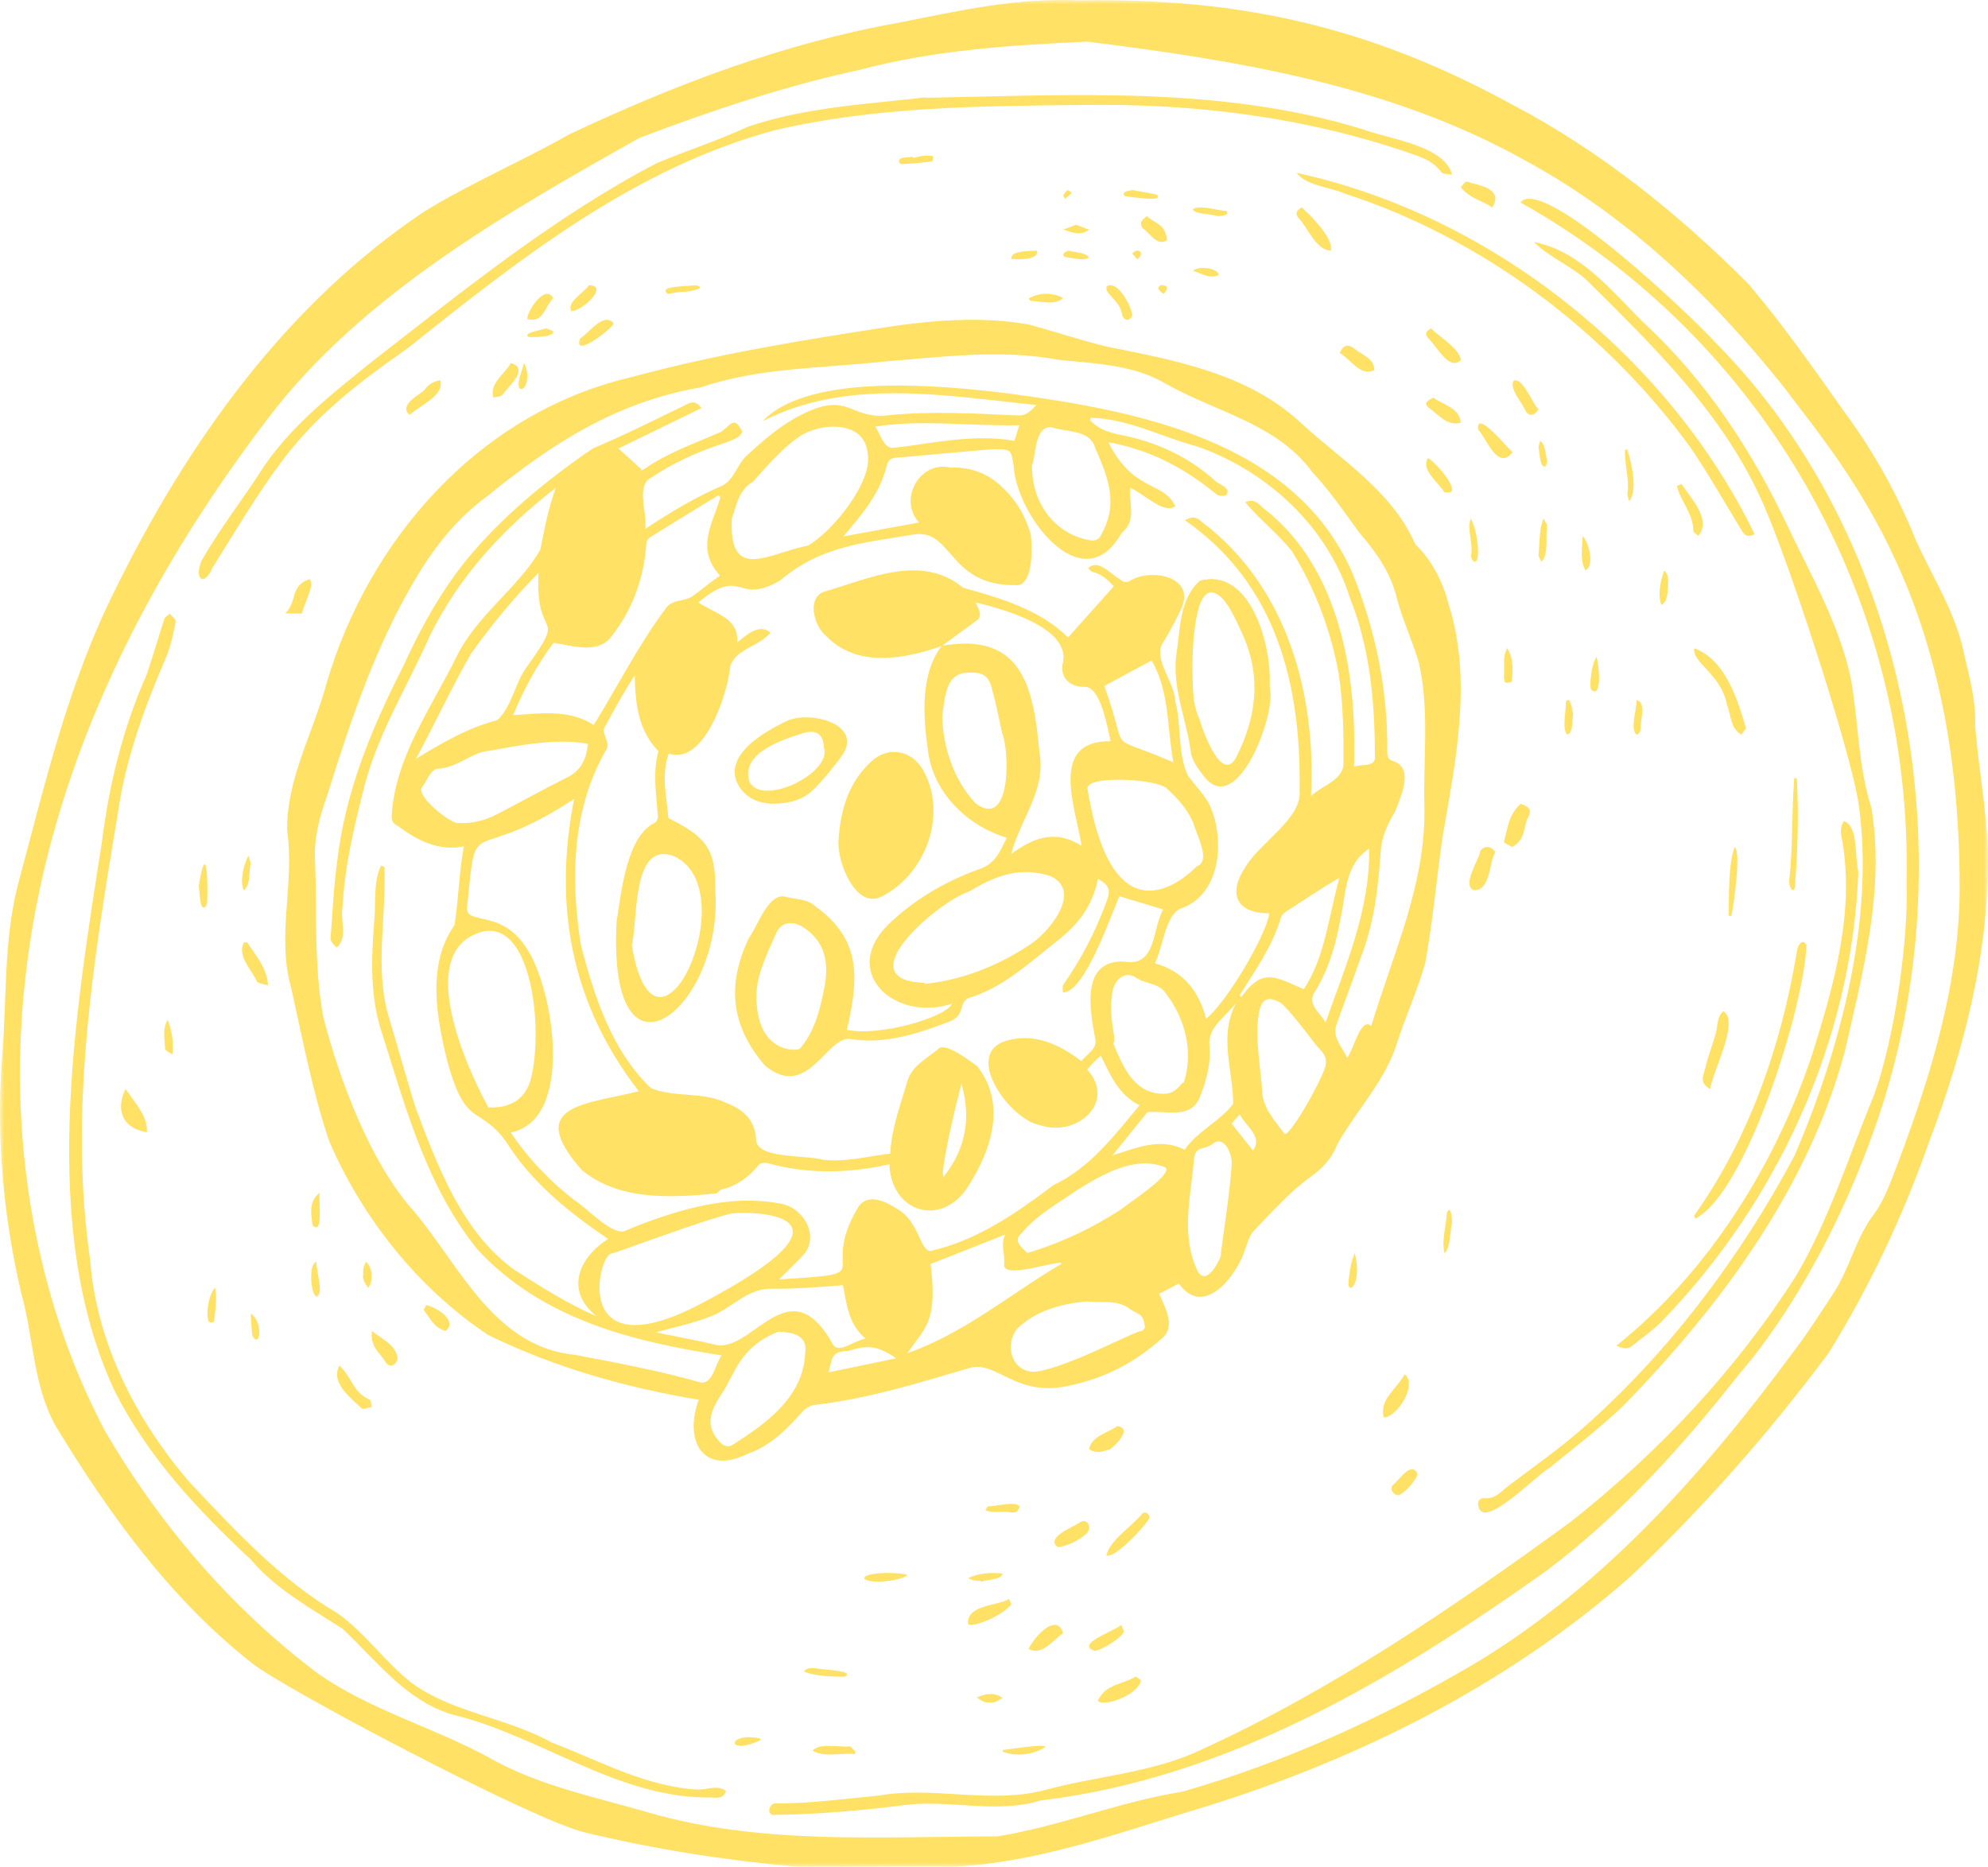<?xml version="1.0" encoding="UTF-8"?>
<svg width="230px" height="216px" viewBox="0 0 230 216" version="1.1" xmlns="http://www.w3.org/2000/svg" xmlns:xlink="http://www.w3.org/1999/xlink">
    <title>Group 184</title>
    <defs>
        <polygon id="path-1" points="0 0 230 0 230 216 0 216"></polygon>
    </defs>
    <g id="Page-1" stroke="none" stroke-width="1" fill="none" fill-rule="evenodd" opacity="0.6">
        <g id="KeHE---Serving---Work2" transform="translate(52, -825)">
            <g id="Group-184" transform="translate(-52, 825)">
                <g id="Group-3">
                    <mask id="mask-2" fill="white">
                        <use xlink:href="#path-1"></use>
                    </mask>
                    <g id="Clip-2"></g>
                    <path d="M206.399,44.816 C198.09,34.36 188.263,24.96 176.465,18.578 C160.942,9.877 143.214,6.991 125.784,4.818 C116.988,5.227 108.12,5.779 99.561,8.056 C90.905,9.916 82.269,12.799 74.001,15.943 C58.685,24.556 41.935,34.089 31.117,48.252 C-18.368,113.038 10.581,162.196 12.109,165.509 C18.395,176.318 26.784,186.138 36.797,193.641 C42.794,197.845 49.994,199.807 56.416,203.269 C62.167,206.583 68.648,207.86 74.951,209.691 C88.018,213.506 101.907,212.478 115.346,212.478 C122.601,211.321 129.494,208.466 136.752,207.31 C148.786,203.873 160.221,198.63 170.98,192.261 C185.833,183.231 197.489,169.97 207.725,156.089 C209.278,154.048 210.633,151.856 212.063,149.722 C213.986,146.852 214.636,143.358 216.762,140.529 C218.105,138.744 218.831,136.461 219.667,134.336 C223.484,124.137 226.733,113.506 226.721,102.567 C226.684,69.298 213.883,54.709 206.399,44.816 M29.181,192.449 C19.79,185.106 12.585,175.137 6.443,164.992 C3.792,160.28 3.895,154.655 2.44,149.555 C0.387,140.723 -0.455,131.47 0.239,122.396 C0.8,115.782 0.401,109.035 2.025,102.554 C5.161,90.879 7.844,79.149 13.31,68.269 C21.697,51.173 33.093,35.201 49.053,24.495 C54.456,21.168 60.344,18.674 65.865,15.543 C78.031,9.794 90.704,4.988 103.991,2.626 C110.827,1.265 117.683,-0.288 124.706,0.046 C143.424,-0.273 158.381,3.046 174.896,12.072 C185.118,17.435 194.163,24.703 202.291,32.865 C206.319,37.606 209.891,42.737 213.486,47.812 C216.887,52.414 219.602,57.375 221.727,62.688 C223.702,66.988 226.328,71.031 227.247,75.74 C227.881,78.463 228.634,81.176 228.512,83.994 C228.902,88.771 229.796,93.541 229.989,98.322 C230.211,110.019 227.243,121.436 223.118,132.294 C220.136,140.757 216.292,148.924 211.556,156.544 C204.693,165.765 197.048,174.455 188.694,182.36 C173.991,195.345 155.984,204.148 137.277,209.696 C128.481,212.419 119.675,215.49 110.407,215.983 C104.32,215.909 98.169,216.044 92.082,215.984 C83.86,215.226 75.611,213.949 67.579,211.996 C61.416,210.483 32.592,195.237 29.181,192.449" id="Fill-1" fill="#FFCD00" mask="url(#mask-2)"></path>
                </g>
                <path d="M144.974,133.141 C146.111,131.449 144.186,130.399 143.422,128.93 C143.043,129.363 142.726,129.724 142.487,129.997 C143.306,131.031 144.055,131.979 144.974,133.141 M95.871,158.781 C98.516,158.231 100.985,157.717 103.677,157.157 C101.658,155.783 100.442,155.538 98.228,156.287 C96.208,156.392 96.299,156.948 95.871,158.781 M117.362,51.01 C117.544,50.43 117.714,49.893 117.933,49.2 C112.182,49.331 106.612,48.497 101.236,49.366 C101.817,50.05 102.109,51.715 103.219,51.837 C107.952,51.304 112.548,50.162 117.362,51.01 M153.372,118.292 C155.702,111.613 158.485,105.39 158.41,98.177 C155.54,100.099 155.759,103.304 155.095,106.271 C154.561,109.201 153.782,112.038 152.202,114.61 C151.148,116.107 152.493,116.911 153.372,118.292 M133.236,76.418 C131.331,77.445 129.504,78.431 127.759,79.372 C130.837,87.83 127.526,84.616 135.753,88.203 C135.007,84.217 135.334,80.048 133.236,76.418 M141.251,145.195 C141.172,144.974 142.348,137.916 142.506,134.552 C142.512,133.427 141.585,131.195 140.188,132.432 C139.188,133.077 138.287,132.559 138.135,134.16 C137.761,138.473 136.553,143.087 138.61,147.163 C139.748,148.964 141.37,145.219 141.251,145.195 M154.967,101.566 C152.809,102.805 150.928,104.115 148.848,105.434 C148.579,105.61 148.271,105.884 148.193,106.17 C147.222,109.49 145.207,112.286 143.402,115.167 C143.478,115.227 143.554,115.287 143.63,115.346 C146.082,111.916 147.525,113.021 150.838,114.459 C153.316,110.721 153.67,106.145 154.967,101.566 M128.707,133.674 C131.454,132.856 134.155,131.553 137.048,133.03 C138.593,130.828 141.111,129.763 142.669,127.728 C142.681,123.858 140.922,119.807 143.064,115.952 C141.933,117.567 139.704,118.772 139.926,120.978 C140.125,123.019 139.542,125.124 138.774,127.051 C137.678,129.512 134.929,128.476 132.759,128.671 C131.498,130.228 130.11,131.941 128.707,133.674 M118.877,144.97 C122.783,143.799 126.325,142.12 129.716,139.922 C130.32,139.353 136.45,135.45 134.585,134.979 C131.12,133.733 127.478,135.94 124.551,137.73 C122.324,139.287 119.915,140.592 118.151,142.733 C117.155,143.528 118.257,144.41 118.877,144.97 M75.859,154.157 C78.183,154.632 80.647,155.082 83.081,155.658 C87.348,156.031 91.426,146.677 96.378,155.56 C96.998,156.672 98.764,155.13 100.14,154.881 C98.128,153.191 97.979,150.908 97.517,148.705 C94.732,148.917 91.988,149.152 89.211,149.107 C86.35,149.076 84.5,151.555 81.959,152.409 C79.986,153.167 77.884,153.594 75.859,154.157 M111.298,125.626 C111.716,122.752 108.089,137.991 109.349,135.919 C111.72,132.849 112.323,129.363 111.298,125.626 M90.042,154.081 C85.589,155.817 85.005,158.996 83.55,161.176 C82.313,163.028 81.469,164.782 83.134,166.679 C83.542,167.196 84.126,167.578 84.777,167.156 C88.612,164.721 92.906,161.679 93.152,156.626 C93.52,154.384 91.557,154.141 90.042,154.081 M122.815,146.221 C122.795,146.181 122.775,146.142 122.755,146.102 C121.607,146.014 115.882,148.061 116.177,146.228 C116.288,145.048 115.732,143.964 116.3,142.838 C113.392,143.988 110.541,145.116 107.66,146.255 C108.514,152.894 107.037,153.61 104.965,156.572 C111.666,154.206 116.796,149.762 122.815,146.221 M109.01,82.718 C109.048,86.416 110.345,90.245 112.851,92.935 C117.013,96.068 116.821,86.919 115.929,84.769 C115.549,83.031 115.21,81.28 114.731,79.569 C114.333,78.146 113.68,77.784 112.145,77.825 C109.33,77.768 109.379,80.698 109.01,82.718 M125.66,150.577 C122.827,150.856 119.909,151.6 117.724,153.687 C116.101,155.642 117.09,158.821 119.779,158.72 C123.641,158.202 131.364,153.945 132.018,154.018 C132.157,154.034 132.502,153.65 132.467,153.532 C132.222,152.021 132.015,152.242 130.773,151.499 C129.315,150.3 127.447,150.785 125.66,150.577 M119.396,53.8 C119.312,58.416 122.288,61.976 126.311,62.542 C126.606,62.584 127.14,62.38 127.235,62.153 C129.476,58.438 128.282,55.433 126.705,51.815 C126.092,49.734 123.61,50.025 121.917,49.502 C119.633,48.901 119.882,52.813 119.396,53.8 M153.306,123.493 C153.686,122.12 152.89,121.693 152.193,120.831 C151.617,120.037 148.781,116.353 148.095,115.987 C146.645,115.216 145.982,115.553 145.644,117.174 C145.154,120.276 145.863,123.512 146.058,126.636 C146.277,128.428 147.589,129.756 148.591,131.177 C149.029,131.799 152.676,125.495 153.306,123.493 M92.538,121.338 C94.36,119.256 94.977,116.411 95.465,113.764 C95.861,111.133 95.342,108.85 92.92,107.287 C91.671,106.481 90.352,106.66 89.791,107.991 C88.797,110.261 87.552,112.674 87.518,115.113 C87.423,121.943 92.227,121.627 92.538,121.338 M136.954,125.269 C138.126,121.683 137.115,117.858 134.858,114.897 C134.035,113.703 132.478,113.871 131.411,113.1 C129.871,112.152 128.675,113.74 128.646,115.226 C128.201,117.808 129.3,120.548 128.779,120.659 C129.911,123.443 131.235,126.633 134.721,126.553 C136.251,126.51 136.692,125.105 136.954,125.269 M73.096,109.367 C75.873,126.039 86.358,103.062 78.041,99.089 C73.05,97.119 73.833,106.442 73.096,109.367 M62.3,66.288 C59.44,69.171 56.883,72.292 54.525,75.579 C52.228,79.544 50.315,83.759 48.119,87.79 C51.058,86.011 54.107,84.202 57.54,83.322 C59.168,81.828 59.555,79.182 60.816,77.343 C65.846,70.343 61.866,74.564 62.3,66.288 M68.022,86.063 C63.974,85.339 59.823,86.333 55.821,86.996 C54.009,87.538 52.507,88.931 50.494,88.951 C49.656,89.285 49.373,90.437 48.804,91.103 C48.112,92.168 52.335,95.455 53.054,95.226 C54.636,95.305 56.106,94.931 57.485,94.218 C60.207,92.812 62.883,91.314 65.623,89.945 C67.219,89.148 67.842,87.857 68.022,86.063 M56.516,128.145 C56.551,128.046 60.481,128.716 61.459,124.69 C62.915,118.599 61.379,105.598 55.192,107.99 C46.889,111.2 56.651,128.417 56.516,128.145 M138.482,100.218 C140.194,99.62 138.335,96.399 138.053,95.199 C137.366,93.61 136.24,92.356 134.932,91.178 C133.595,90.08 125.566,89.692 125.819,91.26 C128.958,110.7 138.382,100.249 138.482,100.218 M106.98,113.72 C106.987,113.761 106.994,113.802 107.001,113.843 C111.303,113.379 115.326,111.803 118.933,109.441 C121.271,108.057 125.369,103.093 121.518,101.362 C117.948,100.218 115.13,101.351 112.132,103.145 C108.658,104.238 97.759,113.437 106.98,113.72 M84.669,59.976 C84.287,67.45 88.883,64.019 93.464,63.128 C96.238,61.587 101.008,55.764 100.388,52.477 C100.092,49.099 96.211,48.887 93.707,49.893 C91.345,50.622 87.524,55.333 87.125,55.719 C85.377,56.743 85.196,58.593 84.669,59.976 M84.707,140.388 C81.1,141.211 70.82,145.155 70.662,145.061 C69.08,145.585 66.27,158.608 81.06,150.857 C101.435,140.181 86.702,140.16 84.707,140.388 M83.338,57.56 C83.275,57.468 83.212,57.375 83.149,57.282 C80.507,58.901 77.861,60.514 75.23,62.152 C75.022,62.282 74.804,62.572 74.785,62.804 C74.554,66.643 73.249,70.396 70.893,73.444 C69.316,75.779 66.409,74.726 64.044,74.373 C62.129,76.906 60.624,79.72 59.361,82.747 C62.663,82.532 65.88,82.06 68.692,83.884 C71.469,79.382 73.89,74.585 77.037,70.374 C77.81,69.307 79.092,69.637 80.085,69.011 C81.186,68.218 82.167,67.37 83.303,66.596 C80.418,63.486 82.479,60.532 83.338,57.56 M44.074,100.16 C44.207,100.203 44.339,100.247 44.47,100.29 C44.725,106.003 43.322,111.903 44.945,117.569 C46.005,121.081 46.98,124.619 48.063,128.124 C50.623,134.914 53.404,142.475 59.461,146.892 C62.523,148.849 65.663,150.863 69.013,152.294 C65.271,149.276 67.017,145.459 70.362,143.345 C65.865,140.325 61.494,136.796 58.6,132.172 C55.424,127.731 53.899,130.724 51.744,122.745 C50.501,117.695 49.365,111.599 52.581,107.046 C53.067,104.023 53.083,101.062 53.666,97.931 C50.701,98.513 48.265,97.229 46.011,95.553 C45.439,95.291 45.291,94.915 45.315,94.367 C45.705,87.617 49.915,81.882 52.819,75.984 C55.145,71.182 59.921,68.075 62.513,63.6 C63.03,61.062 63.386,59.009 64.3,56.433 C58.161,61.227 53.048,66.74 49.654,73.718 C47.114,79.477 43.729,84.857 42.144,91.008 C40.986,95.59 39.873,100.188 39.634,104.925 C39.334,106.491 40.271,108.427 38.969,109.635 C38.568,109.236 38.096,108.901 38.267,108.259 C38.489,105.482 38.596,102.688 38.979,99.932 C39.863,91.793 42.964,84.301 46.658,77.076 C48.604,72.774 50.871,68.683 53.818,64.962 C57.979,59.852 63.176,55.583 68.587,51.885 C72.326,50.315 75.945,48.481 79.596,46.714 C80.101,46.471 80.6,46.436 81.146,47.218 C77.81,48.844 74.561,50.427 71.55,51.895 C72.474,52.731 73.326,53.501 74.178,54.272 C74.113,54.533 74.34,54.381 74.574,54.242 C77.298,52.365 80.408,51.275 83.425,49.97 C84.633,49.093 84.912,48.104 85.869,49.906 C85.729,50.653 84.514,50.973 83.867,51.242 C80.869,52.223 78.009,53.466 75.376,55.24 C73.48,56.175 74.943,59.311 74.638,61.208 C77.494,59.311 80.447,57.519 83.633,56.16 C84.951,55.431 85.335,53.651 86.409,52.697 C88.642,50.644 90.953,48.656 93.813,47.479 C98.407,45.58 98.547,48.693 103.133,48.009 C108.006,47.557 112.893,47.854 117.775,48.067 C118.7,48.113 119.169,47.628 119.904,46.861 C109.37,45.788 98.042,43.683 88.219,48.739 C93.61,43.031 109.23,44.611 116.581,45.515 C131.501,47.507 149.721,50.92 156.438,66.241 C159.14,72.837 160.597,79.948 160.498,87.094 C160.508,87.568 160.619,87.882 161.158,88.053 C163.645,88.855 162.063,92.146 161.446,93.791 C160.602,95.27 159.865,96.679 159.75,98.443 C159.463,102.673 158.968,106.914 157.395,110.889 C156.51,113.447 155.526,115.97 154.631,118.525 C154.1,120 155.202,121.023 155.86,122.38 C156.567,121.59 157.42,117.588 158.644,118.706 C161.21,110.217 165.026,102.171 164.793,93.169 C164.655,87.695 165.398,82.052 164.149,76.68 C163.419,74.11 162.222,71.667 161.574,69.083 C160.834,66.133 159.168,63.848 157.26,61.621 C155.506,59.239 153.851,56.763 151.802,54.599 C147.737,49.022 140.685,47.684 134.941,44.438 C131.164,42.182 126.815,42.087 122.571,41.644 C115.761,40.361 108.952,41.312 102.121,41.846 C95.091,42.621 87.826,42.52 81.074,44.819 C71.357,46.491 63.895,51.287 56.381,57.402 C53.023,59.85 50.458,63.019 48.348,66.515 C43.536,74.426 40.626,83.203 37.87,91.981 C37.002,94.403 36.344,96.796 36.437,99.396 C36.715,105.488 36.274,111.69 37.414,117.706 C39.221,124.837 42.897,134.622 47.824,140.07 C53.24,146.5 57.154,155.849 66.53,156.758 C71.446,157.693 76.366,158.616 81.181,159.989 C82.532,159.977 82.777,157.738 83.488,156.825 C73.03,155.189 62.708,152.62 55.25,144.578 C49.5,137.469 47.007,128.512 44.326,119.938 C42.795,115.652 42.939,111.121 43.291,106.646 C43.523,104.482 43.138,102.181 44.074,100.16 M108.966,74.736 C104.605,76.271 99.139,77.303 95.564,73.564 C94.237,72.52 93.278,69.269 95.292,68.478 C100.517,66.975 106.572,63.988 111.437,68.008 C115.713,69.194 120.343,70.547 123.569,73.756 C125.294,71.826 127.05,69.861 128.863,67.831 C128.238,67.163 127.494,66.43 126.391,66.166 C126.202,66.12 126.058,65.885 125.893,65.737 C127.027,64.607 128.487,66.426 129.511,66.986 C129.948,67.349 130.282,67.453 130.744,67.194 C133.203,65.68 138.352,66.727 136.674,70.407 C135.997,71.828 135.265,73.235 134.424,74.564 C133.534,76.399 135.887,79.01 135.954,81.072 C136.719,83.882 136.194,87.14 137.438,89.751 C138.289,90.908 139.359,91.953 139.978,93.22 C141.773,97.173 141.233,103.709 136.438,105.173 C134.765,106.206 134.534,109.608 133.611,111.462 C136.839,112.329 138.697,114.629 139.538,117.867 C141.713,116.215 146.409,108.477 146.859,105.673 C142.89,105.67 142.06,103.299 144.152,100.213 C145.772,97.532 150.637,94.635 150.356,91.562 C150.554,79.288 147.73,67.583 137.076,60.188 C138.019,59.737 138.28,59.731 139.066,60.398 C148.882,67.816 152.293,80.268 151.673,92.099 C152.981,90.888 155.05,90.394 155.419,88.662 C155.479,85.118 155.406,81.559 154.898,78.047 C154.001,73.039 152.138,68.043 149.446,63.746 C147.811,61.7 145.759,60.15 144.071,58.109 C145.214,57.596 145.687,58.434 146.202,58.818 C155.057,65.708 157.015,78.079 156.651,88.695 C157.734,88.368 159.242,88.809 159.071,87.37 C159.043,81.146 158.52,75.118 156.214,69.273 C153.617,60.992 146.729,54.579 138.599,51.686 C134.46,50.588 130.559,48.449 126.215,48.34 C126.181,48.43 126.147,48.52 126.113,48.609 C127.287,49.918 128.902,50.167 130.536,50.5 C134.224,51.37 137.551,52.949 140.409,55.467 C140.849,56.068 142.476,56.329 141.887,57.252 C141.753,57.431 141.058,57.414 140.791,57.233 C137.042,54.154 133.184,52.094 128.223,51.158 C131.09,56.943 134.682,55.7 135.965,58.571 C134.637,59.555 132.28,57.055 130.762,56.454 C130.604,58.439 131.535,60.213 129.746,61.686 C125.234,69.733 117.545,59.509 117.277,53.903 C116.96,51.997 117.002,51.989 114.998,51.961 C111.184,52.261 107.373,52.656 103.558,52.967 C102.882,53.025 102.706,53.437 102.552,53.99 C101.742,57.235 99.661,59.581 97.57,62.067 C100.588,61.51 103.441,60.983 106.328,60.449 C103.888,57.816 106.405,53.237 109.987,54.106 C112.342,53.99 114.425,54.847 116.039,56.452 C117.559,57.875 118.624,59.679 119.212,61.707 C119.397,62.342 119.76,67.932 117.496,67.701 C109.648,67.806 110.24,61.094 105.684,61.85 C99.778,62.841 95.036,63.135 90.238,67.172 C85.139,70.129 85.971,65.374 80.791,69.705 C82.875,71.074 85.477,71.5 85.291,74.351 C86.356,73.442 87.865,72.093 89.134,73.202 C87.896,74.765 85.094,75.093 84.492,77.06 C84.229,80.136 81.494,88.599 77.372,87.194 C76.451,89.739 77.15,92.196 77.321,94.649 C81.41,96.739 82.851,97.962 82.749,102.925 C83.769,116.531 70.253,127.495 71.336,106.66 C71.858,103.358 72.477,96.715 75.781,95.182 C75.963,95.128 76.14,94.659 76.119,94.397 C75.923,91.871 75.504,89.347 76.173,86.921 C73.781,84.428 73.512,81.359 73.434,78.13 C72.199,80.025 71.139,81.962 70.088,83.904 C69.378,84.8 70.594,85.657 70.202,86.625 C66.183,93.486 65.983,101.583 67.192,109.276 C68.703,115.184 70.783,121.617 75.317,125.902 C78.042,127.027 81.271,126.259 84.068,127.627 C86.063,128.402 87.307,129.606 87.471,131.761 C87.352,134.146 93.344,133.608 95.19,134.185 C97.845,134.49 100.406,133.771 102.994,133.479 C103.142,130.519 104.148,127.982 104.943,125.195 C105.506,123.209 107.348,122.451 108.709,121.234 C109.65,120.782 112.207,122.755 113.039,123.336 C116.469,127.724 114.738,132.976 112.009,137.267 C109.03,142.006 103.125,140.404 102.893,134.708 C98.253,135.764 93.433,135.877 88.818,134.577 C88.508,134.494 87.97,134.558 87.799,134.767 C86.656,136.164 85.299,137.181 83.518,137.622 C83.222,137.696 82.991,138.031 82.931,138.081 C77.653,138.594 71.662,138.95 67.315,135.384 C60.636,127.789 67.776,127.809 73.901,126.257 C66.054,116.106 63.995,104.762 66.421,92.438 C54.219,100.466 55.178,93.52 54.062,104.717 C53.554,107.231 57.754,105.015 60.741,109.443 C63.986,113.854 66.642,129.549 59.085,131.031 C61.106,134.044 63.533,136.579 66.375,138.803 C67.807,139.677 70.602,142.768 72.144,142.468 C77.802,140.141 84.142,138.076 90.305,139.265 C92.92,139.7 94.84,142.927 93,145.142 C92.126,146.08 91.196,146.966 90.134,148.032 C102.231,147.246 94.591,147.719 99.203,139.81 C100.308,137.902 102.483,139.02 103.857,139.91 C106.323,141.35 106.464,144.753 107.646,144.742 C113.051,143.518 117.501,140.411 121.865,137.131 C126.12,135.121 128.887,131.417 131.844,127.882 C129.379,126.67 128.454,124.362 127.355,122.146 C126.659,122.755 126.325,123.086 125.796,123.759 C129.227,127.607 124.482,131.588 120.407,130.203 C116.925,129.679 111.273,121.953 116.448,120.404 C119.66,119.466 122.575,120.848 125.113,122.778 C125.726,121.94 127.027,121.361 126.701,120.125 C126.09,116.857 124.996,110.977 130.139,111.264 C133.781,111.879 133.287,107.543 134.566,105.226 C132.762,104.681 131.154,104.194 129.503,103.695 C128.504,105.953 125.478,114.864 122.967,114.837 C122.981,114.528 122.876,114.136 123.026,113.921 C125.106,110.951 126.748,107.758 128,104.363 C128.538,102.904 128.362,102.465 127.033,101.683 C126.366,104.993 124.594,107.135 121.938,109.161 C118.828,111.634 115.873,114.364 111.92,115.528 C110.783,116.393 111.816,117.584 109.408,118.37 C105.933,119.684 102.18,120.827 98.465,120.225 C95.655,119.67 93.493,127.476 88.474,123.265 C84.536,118.662 84.07,113.919 86.653,108.516 C87.666,107.134 88.974,103.079 90.995,103.788 C92.146,104.074 93.461,104.009 94.362,104.888 C99.74,108.764 99.322,113.317 97.98,119.148 C101.536,119.959 109.401,117.785 110.165,116.111 C103.501,118.404 96.742,112.261 103.259,106.52 C106.203,103.796 109.666,101.857 113.413,100.514 C115.307,99.835 115.746,98.31 116.486,96.936 C112.022,95.587 108.21,91.943 107.425,87.307 C106.831,83.259 106.34,78.161 108.954,74.722 C118.264,73.095 119.573,79.489 120.257,87.051 C121.064,91.455 118.013,94.785 116.988,98.814 C119.57,96.893 122.128,95.943 125.139,97.87 C124.453,93.477 121.281,85.64 128.504,85.766 C128.114,84.206 127.361,79.446 125.491,79.468 C123.706,79.54 122.512,78.262 123,76.589 C123.731,72.555 115.935,70.433 112.855,69.7 C113.257,70.51 113.791,71.312 112.855,71.897 C111.555,72.838 110.262,73.789 108.966,74.736 M80.844,161.959 C72.362,160.535 64.16,158.224 56.449,154.447 C48.335,149.023 41.94,140.955 38.082,132.032 C36.136,126.273 35.026,120.276 33.702,114.356 C31.966,108.332 34.11,102.195 33.224,96.14 C33.102,90.232 36.207,84.855 37.724,79.254 C42.621,62.325 55.569,47.655 73.129,43.616 C83.162,40.885 93.383,39.263 103.645,37.684 C108.76,36.992 113.895,36.632 119.027,37.552 C122.04,38.359 125.024,39.37 128.062,40.11 C135.852,41.666 144.127,43.17 150.23,48.681 C155.005,53.125 161.069,56.787 163.728,62.956 C165.668,64.846 166.969,67.375 167.624,70.021 C170.35,78.657 168.436,87.911 166.931,96.604 C166.199,101.534 165.798,106.533 164.884,111.43 C164.007,114.533 162.648,117.536 161.644,120.612 C160.299,125.062 156.905,128.472 154.718,132.409 C154.033,134.094 153.075,135.12 151.596,136.189 C149.189,137.931 147.168,140.223 145.084,142.379 C144.54,142.943 144.319,143.845 144.032,144.623 C143.018,147.68 139.262,152.549 136.382,148.511 C135.548,148.945 134.725,149.371 134.116,149.688 C134.866,151.513 136.159,153.606 134.21,155.04 C131.242,157.656 127.878,159.417 123.951,160.266 C117.483,161.856 115.387,157.344 112.152,158.279 C106.232,160.031 100.332,161.866 94.174,162.56 C93.704,162.645 93.186,162.944 92.867,163.302 C91.055,165.338 89.181,167.273 86.517,168.198 C81.313,170.798 79.088,166.64 80.844,161.959" id="Fill-4" fill="#FFCD00"></path>
                <path d="M220.578,102.35 C221.361,69.201 203.939,39.132 175.909,23.428 C178.472,20.114 196.164,37.038 198.461,39.628 C221.154,62.562 227.553,99.529 217.162,129.759 C211.994,144.793 204.945,154.713 201.318,158.855 C194.689,167.298 187.488,175.313 178.887,181.757 C161.303,194.262 142.106,205.733 120.359,208.326 C115.451,209.827 110.298,208.33 105.273,208.777 C100.104,209.44 94.934,209.917 89.719,209.984 C88.675,210.165 88.872,208.781 89.646,208.66 C93.661,208.696 97.642,208.123 101.637,207.755 C107.992,206.628 114.432,208.739 120.708,207.156 C126.665,205.51 133.192,205.151 138.781,202.533 C154.123,195.546 168.022,186.04 181.649,176.136 C191.914,168.003 200.773,158.631 207.839,147.538 C211.605,141.124 213.858,133.864 216.694,126.998 C219.331,120.06 220.82,107.981 220.578,102.35" id="Fill-6" fill="#FFCD00"></path>
                <path d="M203.495,57.22 C199.006,47.571 191.3,40.095 183.847,32.686 C182.001,30.825 179.326,29.878 177.463,28 C182.883,29.059 186.454,33.691 190.177,37.353 C197.368,43.994 202.727,52.194 206.879,61.002 C209.639,66.824 212.977,72.558 214.208,78.942 C215.014,83.777 215.002,88.733 216.504,93.449 C218.096,102.874 215.526,112.489 213.427,121.664 C209.199,137.452 199.078,151.086 187.794,162.663 C185.108,165.217 182.15,167.488 179.271,169.835 C177.793,170.628 171.623,177.103 171.055,174.301 C170.858,173.714 171.215,173.295 171.74,173.346 C172.983,173.467 173.647,172.576 174.458,171.959 C177.394,169.729 180.437,167.616 183.192,165.179 C193.188,156.35 201.322,145.478 207.591,133.762 C212.84,121.628 216.891,106.477 215.059,93.229 C214.302,87.343 206.354,62.981 203.495,57.22" id="Fill-8" fill="#FFCD00"></path>
                <path d="M80.836,207.061 C81.911,207.028 83.061,206.498 84,207.235 C83.608,208.3 82.696,207.925 81.808,207.976 C71.179,207.924 62.36,200.762 52.24,198.352 C46.918,196.725 43.551,192.127 39.638,188.461 C35.895,186.037 31.959,183.917 29.015,180.444 C22.787,174.636 17.019,168.455 13.187,160.781 C4.492,141.939 8.68,117.436 11.766,97.565 C12.616,90.842 14.179,84.359 16.929,78.148 C17.686,75.996 18.296,73.792 19.009,71.624 C19.092,71.374 19.42,71.206 19.634,71 C19.877,71.305 20.367,71.656 20.32,71.908 C20.08,73.198 19.814,74.505 19.351,75.729 C16.787,81.634 14.572,87.636 13.641,94.037 C10.801,111.108 7.921,128.61 10.442,145.891 C11.178,155.429 15.796,164.406 21.993,171.566 C27.238,177.119 32.382,182.721 39.024,186.65 C42.294,188.941 44.586,192.393 47.733,194.801 C52.478,198.2 58.694,198.754 63.783,201.596 C69.326,203.704 74.798,206.784 80.836,207.061" id="Fill-10" fill="#FFCD00"></path>
                <path d="M107.108,11.316 C124.021,11.004 141.31,9.918 157.697,14.971 C160.666,16.091 167.115,16.813 168,20.211 C167.573,20.121 166.947,20.181 166.752,19.918 C165.909,18.778 164.706,18.254 163.466,17.848 C151.128,13.533 138.08,11.928 125.051,12.151 C113.208,12.257 101.27,12.354 89.679,15.058 C73.41,19.41 60.059,30.005 47.096,40.345 C34.475,49.112 32.5,52.941 24.594,65.669 C23.647,67.93 22.433,67.062 23.294,64.916 C25.476,61.075 28.259,57.566 30.623,53.831 C34.021,48.945 38.723,45.309 43.308,41.624 C53.758,33.511 64.188,25.039 75.927,18.903 C79.396,17.426 83.026,16.294 86.438,14.697 C93.046,12.407 100.201,12.068 107.106,11.261 C107.107,11.279 107.107,11.297 107.108,11.316" id="Fill-12" fill="#FFCD00"></path>
                <path d="M215,100.899 C214.298,120.195 205.679,139.135 192.091,153.048 C191.101,154.014 189.952,154.825 188.859,155.685 C188.298,156.227 187.631,155.958 187,155.705 C197.745,147.126 205.572,134.508 209.795,121.577 C212.211,113.799 214.485,105.758 213.195,97.555 C213.009,96.67 212.772,95.819 213.326,95 C215.084,95.642 214.54,99.221 215,100.899" id="Fill-14" fill="#FFCD00"></path>
                <path d="M203,61.815 C202.221,62.208 201.837,61.934 201.495,61.372 C199.53,58.144 197.67,54.841 195.54,51.725 C185.696,38.216 171.412,27.529 155.523,22.38 C153.824,21.631 151.11,21.49 150,20 C172.407,24.866 192.905,41.059 203,61.815" id="Fill-16" fill="#FFCD00"></path>
                <path d="M196,140.648 C202.379,131.687 206.065,121.046 207.883,110.127 C207.937,109.508 208.473,108.46 209,109.334 C208.792,116.204 202.089,138.013 196.128,141 C196.085,140.883 196.042,140.765 196,140.648" id="Fill-18" fill="#FFCD00"></path>
                <path d="M202,84.275 C201.84,84.491 201.65,84.746 201.461,85 C200.194,84.296 200.275,82.716 199.798,81.527 C199.068,77.896 195.8,76.771 196.01,75 C199.628,76.353 201.027,80.926 202,84.275" id="Fill-20" fill="#FFCD00"></path>
                <path d="M207.879,90.083 C208.107,94.106 207.996,98.093 207.692,102.093 C207.721,103.569 207.003,103.058 207,101.882 C207.457,97.956 207.266,93.915 207.588,90 C207.685,90.028 207.782,90.055 207.879,90.083" id="Fill-22" fill="#FFCD00"></path>
                <path d="M197.857,126 C196.544,125.312 197.088,124.409 197.25,123.721 C197.578,122.321 198.105,120.97 198.502,119.584 C198.753,118.687 198.607,117.677 199.363,117 C201.327,118.087 198.153,123.886 197.857,126" id="Fill-24" fill="#FFCD00"></path>
                <path d="M200,105.938 C200.036,103.73 199.959,99.695 200.705,98 C201.449,98.666 200.584,104.675 200.306,106 C200.204,105.98 200.102,105.959 200,105.938" id="Fill-26" fill="#FFCD00"></path>
                <path d="M133,175.598 C132.536,176.561 128.92,180.413 128,179.964 C128.421,178.155 130.995,176.602 132.163,175.112 C132.562,174.853 132.857,175.056 133,175.598" id="Fill-28" fill="#FFCD00"></path>
                <path d="M194.542,56 C195.627,57.682 198.046,60.088 196.496,62 C196.288,61.798 195.9,61.598 195.899,61.396 C195.925,59.462 194.431,58.018 194,56.22 C194.181,56.147 194.362,56.073 194.542,56" id="Fill-30" fill="#FFCD00"></path>
                <path d="M179,60.741 C178.772,62.419 179.205,63.995 178.348,65 C178.225,64.734 177.989,64.456 178,64.204 C178.138,62.799 178.055,61.242 178.575,60 C178.749,60.304 178.924,60.608 179,60.741" id="Fill-32" fill="#FFCD00"></path>
                <path d="M162.508,159 C164.046,160.225 161.623,163.988 160.102,164 C159.515,161.938 161.614,160.708 162.508,159" id="Fill-34" fill="#FFCD00"></path>
                <path d="M188.255,52 C188.763,53.551 189.515,56.719 188.488,58 C188.416,57.686 188.257,57.336 188.288,57.065 C188.539,55.267 187.912,53.768 188.011,52.021 C188.092,52.014 188.174,52.007 188.255,52" id="Fill-36" fill="#FFCD00"></path>
                <path d="M175.943,93 C177.021,93.366 177.139,93.789 176.891,94.369 C176.152,95.561 176.644,97.101 174.94,98 C174.609,97.789 173.978,97.567 174.001,97.37 C174.427,95.906 174.495,94.266 175.943,93" id="Fill-38" fill="#FFCD00"></path>
                <path d="M127,196.805 C127.91,194.792 129.909,194.917 131.323,194.011 C131.508,193.933 131.772,194.281 132,194.431 C131.716,196.068 127.814,197.542 127,196.805" id="Fill-40" fill="#FFCD00"></path>
                <path d="M94.397,193.02 C94.824,193.192 99.128,193.26 97.717,194 C96.175,193.976 94.284,193.957 93,193.394 C93.383,193.009 93.568,192.963 94.397,193.02" id="Fill-42" fill="#FFCD00"></path>
                <path d="M173,98.573 C172.248,99.844 172.476,103.03 170.519,103 C169.053,102.436 171.143,99.464 171.282,98.411 C171.867,97.703 172.63,98.011 173,98.573" id="Fill-44" fill="#FFCD00"></path>
                <path d="M150.616,24 C151.642,24.953 154.296,27.549 153.973,29 C152.165,28.911 151.341,26.321 150.12,25.086 C149.813,24.571 150.138,24.254 150.616,24" id="Fill-46" fill="#FFCD00"></path>
                <path d="M23,102.498 C23.867,97.107 24.09,101.732 23.97,104.352 C23.919,105.069 23.413,105.255 23.244,104.583 C23.127,103.976 23.089,103.313 23,102.498" id="Fill-48" fill="#FFCD00"></path>
                <path d="M47.399,48 C46.152,47.005 48.147,45.857 49.041,45.203 C49.51,44.559 50.03,44.126 50.944,44 C51.43,45.793 48.632,46.848 47.399,48" id="Fill-50" fill="#FFCD00"></path>
                <path d="M98.86,202.946 C97.271,202.778 95.326,203.38 94,202.543 C94.889,201.631 96.957,202.168 98.27,202.062 C98.529,202.075 98.757,202.514 99,202.756 C98.953,202.819 98.906,202.883 98.86,202.946" id="Fill-52" fill="#FFCD00"></path>
                <path d="M128.253,167.748 C128.434,167.539 127.016,168.484 126,167.649 C126.332,166.096 128.224,165.796 129.237,165 C131.377,165.271 128.345,167.902 128.253,167.748" id="Fill-54" fill="#FFCD00"></path>
                <path d="M116,202.481 C117.037,202.365 120.245,201.815 121,202.064 C119.928,202.903 117.7,203.337 116.044,202.685 C116.03,202.617 116.015,202.549 116,202.481" id="Fill-56" fill="#FFCD00"></path>
                <path d="M178,47.377 C177.534,48.035 177.096,48.212 176.588,47.714 C176.238,46.751 174.532,44.937 175.124,44.045 C176.132,43.596 177.277,46.658 178,47.377" id="Fill-58" fill="#FFCD00"></path>
                <path d="M39.268,158 C40.718,159.317 40.8,161.078 42.737,161.93 C42.928,162.012 42.917,162.501 43,162.801 C42.6,162.86 42.025,163.106 41.83,162.947 C40.501,161.659 38.219,159.987 39.268,158" id="Fill-60" fill="#FFCD00"></path>
                <path d="M78.832,33.746 C78.304,33.83 77.792,33.912 77.245,34 C76.08,33.05 79.398,33.167 80.437,33 C82.333,33.374 78.832,33.904 78.832,33.746" id="Fill-62" fill="#FFCD00"></path>
                <path d="M170.145,60 C170.771,61.02 171.18,63.557 170.921,64.643 C170.712,65.365 170.222,64.852 170.189,64.332 C170.479,62.756 169.689,61.441 170.145,60" id="Fill-64" fill="#FFCD00"></path>
                <path d="M122.349,179 C120.921,177.818 124.293,176.661 124.969,176.113 C125.683,175.722 126.247,176.408 125.89,177.186 C125.444,177.94 123.348,178.998 122.349,179" id="Fill-66" fill="#FFCD00"></path>
                <path d="M175,52.307 C173.274,54.551 171.989,50.715 171.014,49.708 C170.751,47.275 174.373,51.855 175,52.307" id="Fill-68" fill="#FFCD00"></path>
                <path d="M168,141.439 C167.758,142.467 167.822,144.355 167.127,145 C166.756,143.535 167.307,141.86 167.397,140.33 C167.802,139.419 167.969,140.594 168,141.439" id="Fill-70" fill="#FFCD00"></path>
                <path d="M29,99.839 C28.773,101.119 28.972,102.492 28.187,103 C27.711,101.823 28.235,99.947 28.738,99 C28.834,99.307 28.93,99.615 29,99.839" id="Fill-72" fill="#FFCD00"></path>
                <path d="M28.562,109 C29.616,110.524 30.942,112.175 31,114 C30.564,113.859 29.904,113.826 29.731,113.557 C29.06,112.128 27.457,110.678 28.186,109.078 C28.311,109.052 28.437,109.026 28.562,109" id="Fill-74" fill="#FFCD00"></path>
                <path d="M165.188,53 C165.998,53.296 169.681,57.577 167.09,56.934 C166.396,55.766 164.379,54.407 165.188,53" id="Fill-76" fill="#FFCD00"></path>
                <path d="M165.57,38 C166.442,38.93 168.934,40.377 169,41.678 C167.641,42.971 166.21,40.008 165.216,39.117 C164.8,38.573 165.021,38.277 165.57,38" id="Fill-78" fill="#FFCD00"></path>
                <path d="M14.531,126 C15.647,127.636 17.125,129.217 16.992,131 C13.855,130.48 13.471,128.047 14.531,126" id="Fill-80" fill="#FFCD00"></path>
                <path d="M189.341,81 C190.517,81.271 189.752,83.281 189.795,84.437 C189.763,84.672 189.513,85.018 189.384,84.999 C188.533,84.557 189.366,82.063 189.341,81" id="Fill-82" fill="#FFCD00"></path>
                <path d="M131,36.503 C130.741,37.11 130.192,37.203 129.849,36.547 C129.618,34.649 127.67,34.031 128.049,33.117 C129.297,32.368 130.908,35.426 131,36.503" id="Fill-84" fill="#FFCD00"></path>
                <path d="M183.121,62 C183.872,63 184.497,65.371 183.432,66 C182.764,64.82 183.052,63.476 183.121,62" id="Fill-86" fill="#FFCD00"></path>
                <path d="M117,185.617 C116.246,186.703 113.098,188.226 112.022,187.972 C111.68,185.661 115.509,185.814 116.741,185 C116.827,185.206 116.914,185.411 117,185.617" id="Fill-88" fill="#FFCD00"></path>
                <path d="M184.706,76 C185.011,76.956 185.381,80.928 184.088,79.8 C183.832,79.343 184.162,76.677 184.706,76" id="Fill-90" fill="#FFCD00"></path>
                <path d="M71,37.424 C70.767,38.089 66.231,41.57 67.114,39.163 C68.102,38.572 69.883,36 71,37.424" id="Fill-92" fill="#FFCD00"></path>
                <path d="M105,182.258 C104.033,182.956 100.692,183.295 100.01,182.675 C99.752,181.824 104.424,181.891 105,182.258" id="Fill-94" fill="#FFCD00"></path>
                <path d="M174.913,78.885 C174.082,79.131 173.986,79.038 174.001,78.055 C174.086,76.967 173.834,75.976 174.373,75 C175.149,76.291 175.034,77.559 174.913,78.885" id="Fill-96" fill="#FFCD00"></path>
                <path d="M19.42,118 C19.881,119.331 20.115,120.57 19.944,122 C19.645,121.773 19.128,121.603 19.089,121.311 C19.063,120.16 18.768,118.964 19.42,118" id="Fill-98" fill="#FFCD00"></path>
                <path d="M182,82.578 C181.872,83.701 181.986,84.754 181.323,85 C180.682,84.399 181.199,82.265 181.166,81.164 C181.729,80.502 181.844,82.023 182,82.578" id="Fill-100" fill="#FFCD00"></path>
                <path d="M129.732,188 C129.851,188.354 130.044,188.618 129.991,188.829 C129.832,189.457 127.309,191.059 126.596,190.998 C124.405,190.201 128.898,188.743 129.732,188" id="Fill-102" fill="#FFCD00"></path>
                <path d="M35.798,67 C36.524,67.597 35.067,70.008 34.955,70.962 C34.926,71.041 33.951,70.972 33,70.972 C34.454,69.577 33.479,67.826 35.798,67" id="Fill-104" fill="#FFCD00"></path>
                <path d="M165.812,46 C167.03,46.874 168.883,47.208 169,48.916 C167.407,49.356 166.447,47.967 165.279,47.166 C164.637,46.556 165.226,46.356 165.812,46" id="Fill-106" fill="#FFCD00"></path>
                <path d="M105.655,18.267 C106.434,18.086 107.173,17.879 108,18.087 C107.936,18.292 107.926,18.661 107.801,18.677 C106.671,18.825 105.523,18.923 104.375,19 C103.87,18.929 103.892,18.405 104.341,18.286 C104.733,18.192 105.18,18.189 105.604,18.149 C105.621,18.188 105.638,18.227 105.655,18.267" id="Fill-108" fill="#FFCD00"></path>
                <path d="M192.994,67.771 C192.926,68.58 192.908,69.636 192.215,70 C191.749,68.788 192.127,67.157 192.535,66 C193.01,66.467 193.014,66.916 192.994,67.771" id="Fill-110" fill="#FFCD00"></path>
                <path d="M164,170.491 C163.992,171.173 162.248,173.051 161.703,172.999 C161.184,172.954 160.771,172.29 161.144,171.813 C161.916,171.268 163.208,169.021 164,170.491" id="Fill-112" fill="#FFCD00"></path>
                <path d="M118,174.34 C117.735,174.699 117.742,175.108 116.928,174.974 C115.984,174.78 114.887,175.137 114,174.737 C114.113,174.578 114.199,174.295 114.343,174.278 C115.313,174.3 117.548,173.601 118,174.34" id="Fill-114" fill="#FFCD00"></path>
                <path d="M172.647,24 C171.377,23.169 170.034,22.956 169,21.664 C169.237,21.431 169.503,20.95 169.707,21.004 C170.651,21.397 174.102,21.673 172.647,24" id="Fill-116" fill="#FFCD00"></path>
                <path d="M113.399,182.886 C112.806,182.954 112.423,182.788 112,182.619 C112.873,182.093 114.693,181.861 116,182.085 C115.884,182.721 114.453,182.739 113.511,183 C113.474,182.962 113.436,182.924 113.399,182.886" id="Fill-118" fill="#FFCD00"></path>
                <path d="M59.103,42 C61.33,42.694 58.789,44.696 58.128,45.682 C57.931,45.902 57.443,45.9 57.088,46 C56.588,44.385 58.356,43.323 59.103,42" id="Fill-120" fill="#FFCD00"></path>
                <path d="M155,40.838 C155.452,39.831 156.026,39.79 156.792,40.404 C157.66,41.161 159.001,41.441 159,42.839 C157.321,43.564 156.374,41.649 155,40.838" id="Fill-122" fill="#FFCD00"></path>
                <path d="M43.039,154 C44.168,154.942 45.838,155.6 46,157.184 C45.867,157.932 45.093,158.362 44.6,157.599 C43.996,156.55 42.766,155.808 43.039,154" id="Fill-124" fill="#FFCD00"></path>
                <path d="M24.897,149 C25.139,150.401 24.898,151.665 24.754,152.923 C24.747,152.985 24.232,153.071 24.15,152.899 C23.749,152.049 24.202,149.545 24.897,149" id="Fill-126" fill="#FFCD00"></path>
                <path d="M156.734,145 C157.728,148.916 155.578,150.174 156.076,147.8 C156.213,146.672 156.318,146.01 156.734,145" id="Fill-128" fill="#FFCD00"></path>
                <path d="M140.879,25 C140.113,24.753 138.061,24.766 138,24.196 C138.829,23.67 140.806,24.361 141.932,24.423 C142.179,24.801 141.738,24.963 140.879,25" id="Fill-130" fill="#FFCD00"></path>
                <path d="M123,188.968 C121.703,189.842 120.615,191.584 119,190.804 C119.586,189.476 122.235,186.455 123,188.968" id="Fill-132" fill="#FFCD00"></path>
                <path d="M178.199,51 C178.758,51.406 178.776,52.427 178.996,53.281 C179.028,53.473 178.872,53.886 178.747,53.997 C178.159,54.072 178.149,52.522 178.003,51.79 C177.978,51.576 178.119,51.302 178.199,51" id="Fill-134" fill="#FFCD00"></path>
                <path d="M36.593,146 C36.613,147.188 37.528,149.914 36.547,150 C35.905,149.512 35.719,146.206 36.593,146" id="Fill-136" fill="#FFCD00"></path>
                <path d="M64,34.508 C63.018,35.491 62.836,37.436 61,36.912 C60.965,36.046 63.07,32.752 64,34.508" id="Fill-138" fill="#FFCD00"></path>
                <path d="M49,151.555 C49.005,151.546 49.15,151.296 49.321,151 C50.825,151.369 52.957,152.956 51.528,154 C50.091,153.511 49.856,152.616 49,151.555" id="Fill-140" fill="#FFCD00"></path>
                <path d="M131.083,22 C131.969,22.162 132.888,22.316 133.779,22.504 C134.989,23.434 130.867,22.789 130.135,22.695 C129.791,22.312 130.106,22.093 131.083,22" id="Fill-142" fill="#FFCD00"></path>
                <path d="M132.685,25 C133.551,25.864 134.885,25.885 135,27.782 C133.93,28.562 133.083,27.049 132.167,26.359 C131.708,25.601 132.299,25.37 132.685,25" id="Fill-144" fill="#FFCD00"></path>
                <path d="M66.116,36 C65.498,34.96 67.521,33.916 68.129,33 C70.529,33.048 67.337,36.001 66.116,36" id="Fill-146" fill="#FFCD00"></path>
                <path d="M60.603,42 C61.352,43.111 60.965,45.455 60.074,44.922 C59.784,43.998 60.429,43.019 60.603,42" id="Fill-148" fill="#FFCD00"></path>
                <path d="M36.973,138 C36.866,139.317 37.405,142.934 36.161,141.774 C35.913,140.126 35.804,138.976 36.973,138" id="Fill-150" fill="#FFCD00"></path>
                <path d="M123.627,29 C124.552,29.272 125.602,29.175 126,29.813 C125.214,30.241 124.133,29.809 123.233,29.746 C122.709,29.46 123.17,29.158 123.627,29" id="Fill-152" fill="#FFCD00"></path>
                <path d="M63.985,38.546 C63.581,38.96 62.228,39.027 61.152,38.992 C60.446,38.528 62.387,38.255 63.135,38.001 C63.219,37.981 63.698,38.195 63.979,38.306 C64.022,38.323 63.985,38.371 63.985,38.546" id="Fill-154" fill="#FFCD00"></path>
                <path d="M29,152 C30.479,152.863 30.119,156.212 29.196,154.538 C29.092,153.758 29.066,152.949 29,152" id="Fill-156" fill="#FFCD00"></path>
                <path d="M119,34.558 C120.07,33.816 121.851,33.839 123,34.477 C122.034,35.377 120.571,34.849 119.241,34.818 C119.161,34.731 119.081,34.645 119,34.558" id="Fill-158" fill="#FFCD00"></path>
                <path d="M87.994,201.33 C83.938,203.25 84.096,200.353 87.903,201.138 C88.007,201.208 88.008,201.365 87.994,201.33" id="Fill-160" fill="#FFCD00"></path>
                <path d="M42.03,147.391 C41.955,146.847 42.127,146.433 42.325,146 C43.081,146.559 43.243,148.166 42.6,149 C42.273,148.526 41.888,148.154 42.03,147.391" id="Fill-162" fill="#FFCD00"></path>
                <path d="M117.001,29.958 C116.968,29.288 117.75,29.034 119.953,29 C120.272,29.707 118.933,30.142 117.001,29.958" id="Fill-164" fill="#FFCD00"></path>
                <path d="M141,31.808 C139.916,32.355 138.967,31.586 138,31.328 C138.926,30.644 141.004,31.141 141,31.808" id="Fill-166" fill="#FFCD00"></path>
                <path d="M114.561,196.99 C113.904,197.065 113.442,196.706 113,196.402 C114.012,195.93 115.1,195.785 116,196.459 C115.517,196.683 115.211,197.056 114.561,196.99" id="Fill-168" fill="#FFCD00"></path>
                <path d="M124.49,26 C125.11,26.238 125.555,26.408 126,26.579 C124.957,27.325 124.182,26.922 123,26.568 C123.447,26.397 123.895,26.227 124.49,26" id="Fill-170" fill="#FFCD00"></path>
                <path d="M131.577,30 C131.325,29.712 131.162,29.527 131,29.341 C131.632,28.588 132.546,29.204 131.577,30" id="Fill-172" fill="#FFCD00"></path>
                <path d="M134.595,34 C134.163,33.628 133.672,33.352 134.296,33.006 C135.087,32.942 135.247,33.382 134.595,34" id="Fill-174" fill="#FFCD00"></path>
                <path d="M123.227,23 C123.113,22.816 122.981,22.663 123.002,22.629 C123.145,22.398 123.292,22.13 123.5,22.007 C123.59,21.954 123.829,22.217 124,22.337 C123.76,22.542 123.521,22.748 123.227,23" id="Fill-176" fill="#FFCD00"></path>
                <path d="M97.014,97.219 C97.227,93.668 98.205,90.425 100.903,88.015 C102.812,86.311 105.504,86.806 106.785,89.096 C109.726,94.265 107.023,101.26 101.949,103.755 C99.001,105.225 96.806,99.704 97.014,97.219" id="Fill-178" fill="#FFCD00"></path>
                <path d="M137.95,77.572 C138.057,79.134 137.844,81.263 138.781,83.239 C139.189,84.677 141.363,90.708 143.023,87.615 C145.322,83.088 145.944,78.443 143.861,73.625 C143.559,73.045 142.093,69.266 140.696,68.696 C138.093,67.323 137.955,75.492 137.95,77.572 M146.892,79.455 C147.767,82.474 143.137,94.676 139.359,89.907 C138.667,89.048 137.889,88.006 137.756,86.962 C137.279,83.226 135.605,79.675 136.086,75.802 C136.569,72.804 136.404,69.333 138.818,67.188 C144.618,65.587 147.174,74.6 146.892,79.455" id="Fill-180" fill="#FFCD00"></path>
                <path d="M95.331,86.539 C95.242,85.004 94.583,84.439 93.106,84.771 C90.609,85.539 85.587,87.106 86.718,90.483 C88.269,93.369 96.237,89.425 95.331,86.539 M89.304,93 C87.992,92.929 86.607,92.538 85.629,91.178 C83.203,87.62 88.38,84.62 91.251,83.326 C93.954,82.279 99.704,83.792 97.513,87.297 C96.449,88.734 95.331,90.159 94.055,91.408 C92.862,92.574 91.25,92.995 89.304,93" id="Fill-182" fill="#FFCD00"></path>
            </g>
        </g>
    </g>
</svg>